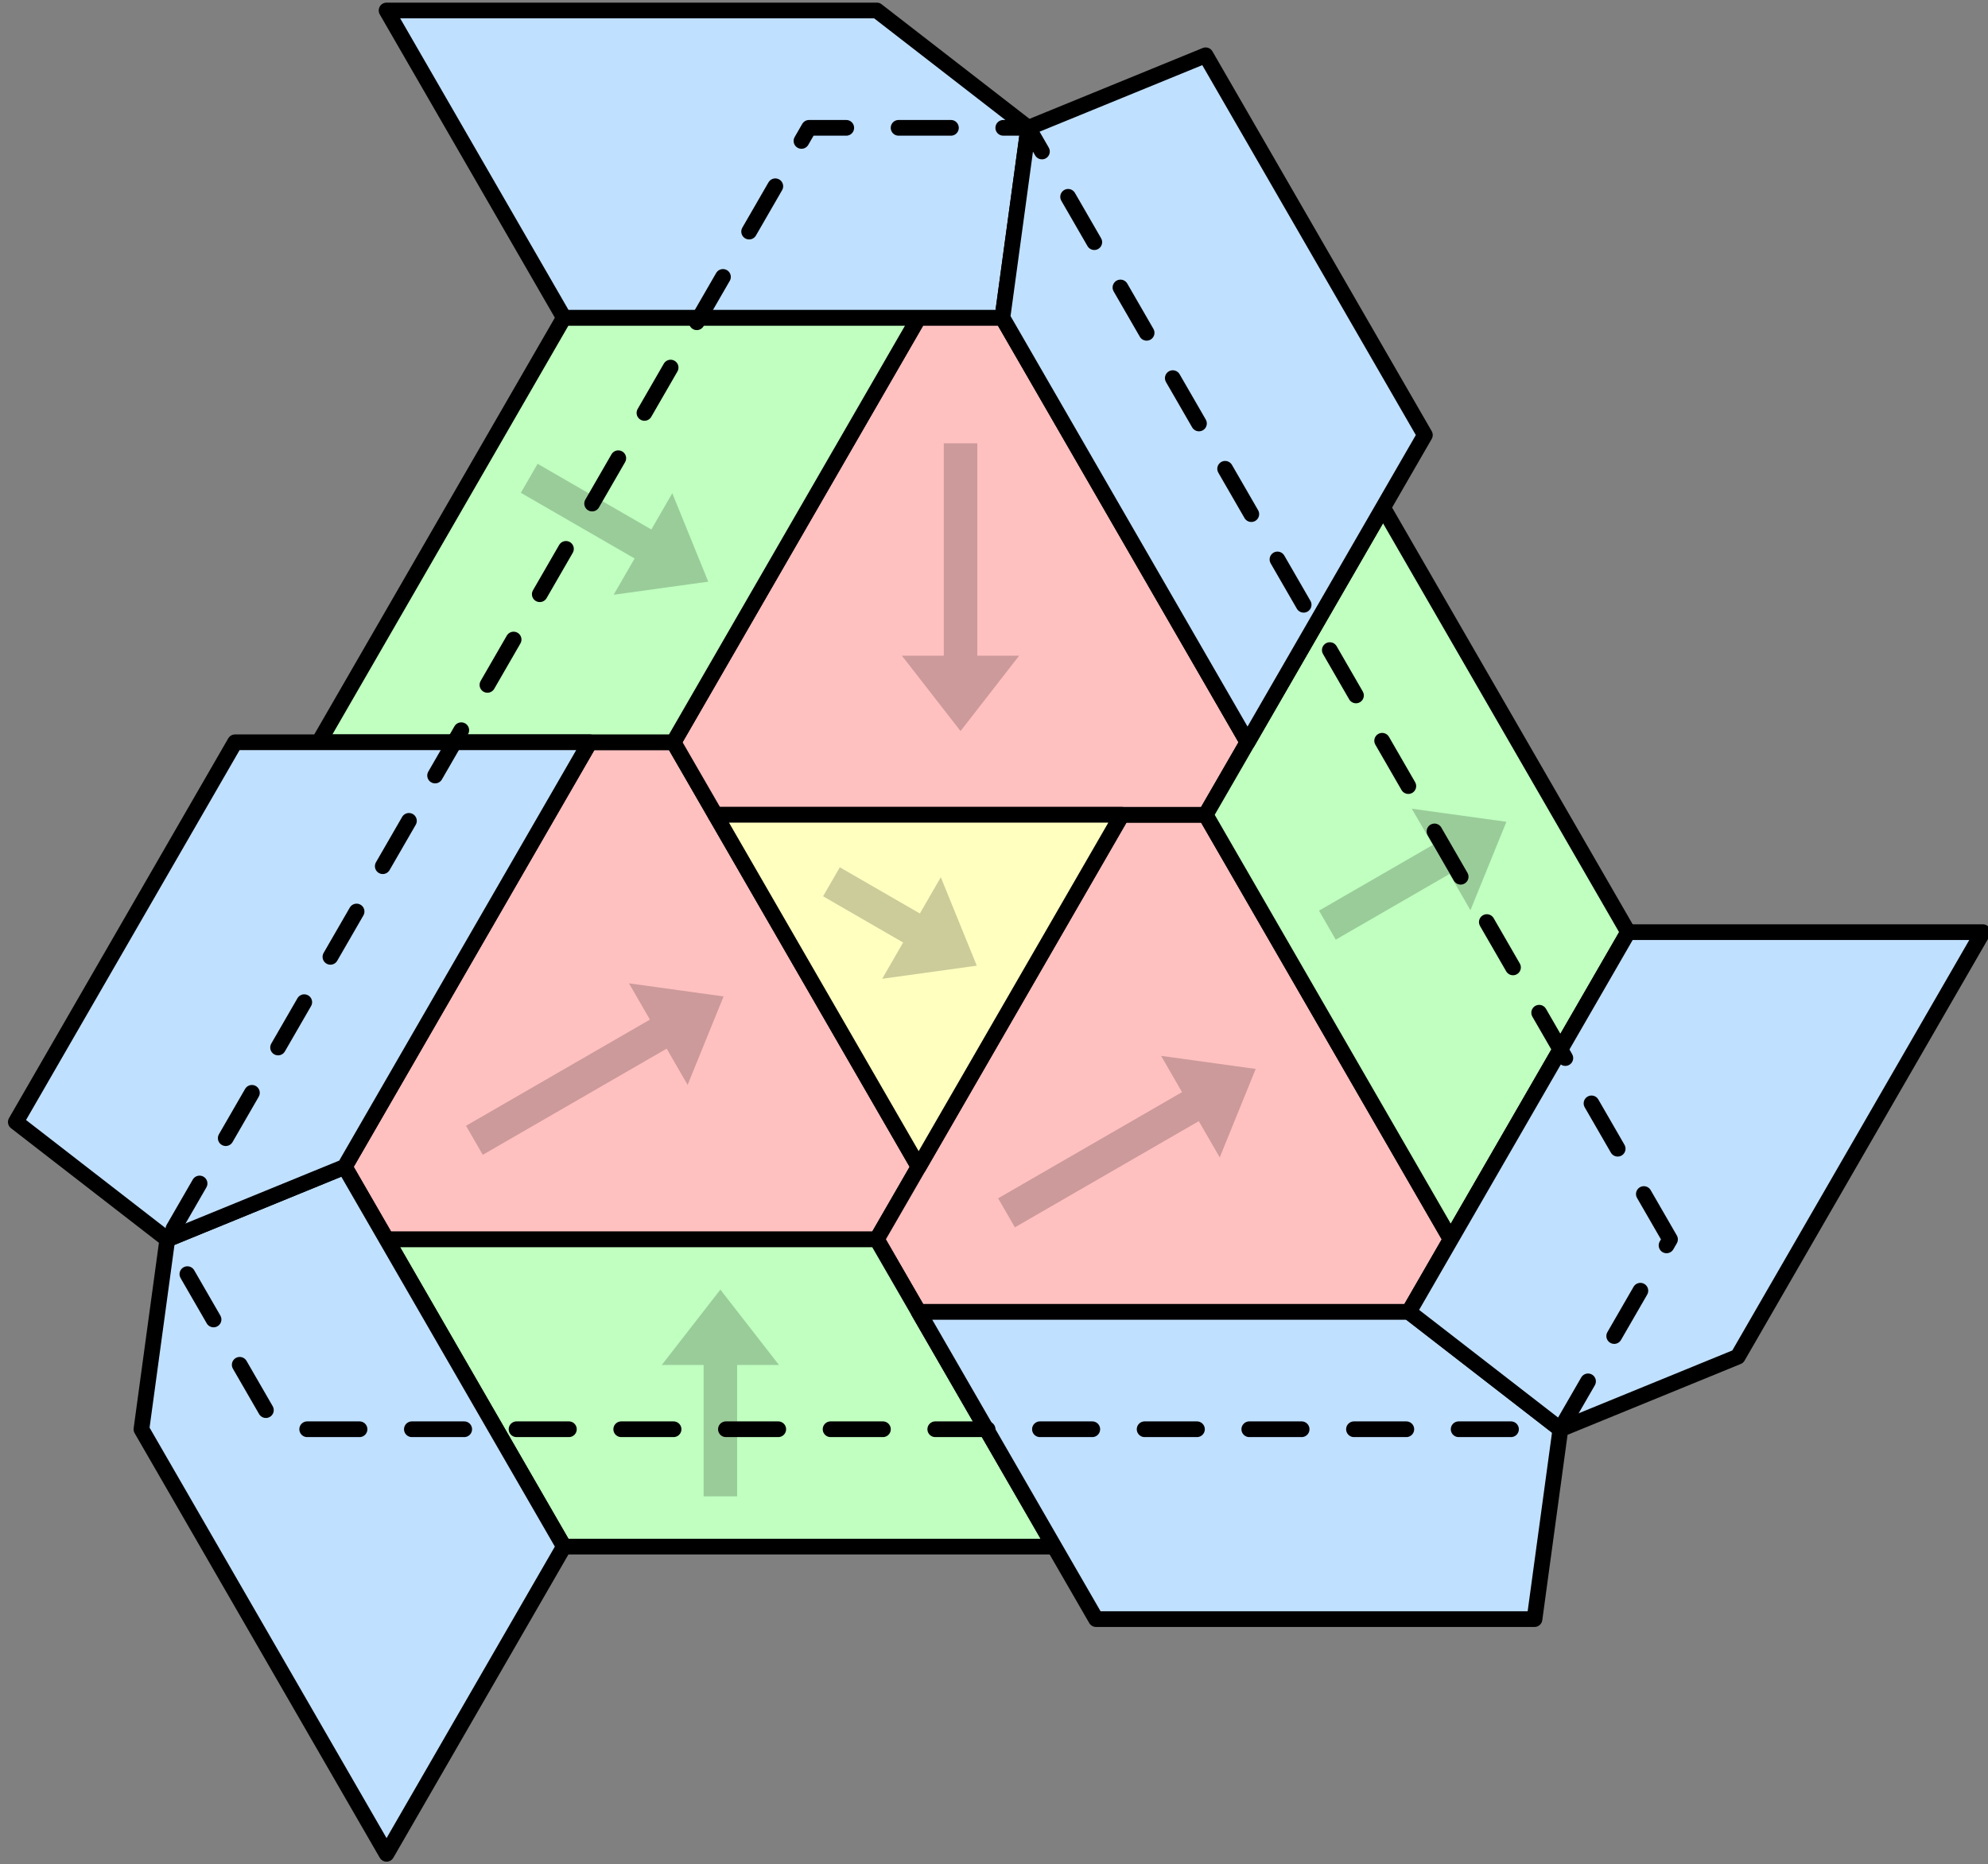 <?xml version="1.0" encoding="UTF-8" standalone="no"?>
<svg
   version="1.1"
   width="189.915"
   height="178.09"
   id="svg46"
   sodipodi:docname="hat-exp-H-after.svg"
   inkscape:version="1.1.2 (0a00cf5339, 2022-02-04)"
   xmlns:inkscape="http://www.inkscape.org/namespaces/inkscape"
   xmlns:sodipodi="http://sodipodi.sourceforge.net/DTD/sodipodi-0.dtd"
   xmlns="http://www.w3.org/2000/svg"
   xmlns:svg="http://www.w3.org/2000/svg">
  <rect width="100%" height="100%" fill="#808080" stroke="none"/>
  <defs
     id="defs50" />
  <sodipodi:namedview
     id="namedview48"
     pagecolor="#ffffff"
     bordercolor="#666666"
     borderopacity="1.0"
     inkscape:pageshadow="2"
     inkscape:pageopacity="0.0"
     inkscape:pagecheckerboard="0"
     showgrid="false"
     inkscape:zoom="4.0372836"
     inkscape:cx="94.865767"
     inkscape:cy="88.921175"
     inkscape:window-width="3829"
     inkscape:window-height="2107"
     inkscape:window-x="0"
     inkscape:window-y="0"
     inkscape:window-maximized="1"
     inkscape:current-layer="svg46" />
  <style
     type="text/css"
     id="style2">
path { fill: none; stroke: black; stroke-width: 1.5; stroke-linejoin: round; stroke-linecap: round; }
.fill { stroke: none; }
.outline { stroke: black; }
.bigoutline { stroke: black; stroke-dasharray: 5; }
.arrow { stroke: none; fill: rgba(0, 0, 0, 0.2); }
.H { fill: rgb(255, 192, 192); }
.T { fill: rgb(255, 255, 192); }
.P { fill: rgb(192, 255, 192); }
.F { fill: rgb(192, 224, 255); }
</style>
  <g
     id="g888-3"
     transform="rotate(-120,87.505,88.898)">
    <path
       class="H"
       d="m 67.833,77.835 h 46.833 l 4,-6.928 L 95.249,30.348 h -8 L 63.833,70.907 Z"
       id="path4-6" />
    <path
       class="arrow"
       d="m 92.849,42.348 v 20.287 h 4 l -5.6,7.2 -5.6,-7.2 h 4 V 42.348 Z"
       id="path6-7" />
    <path
       class="H"
       d="m 36.416,118.393 h 46.833 l 4,-6.928 -23.416,-40.558 h -8 L 32.416,111.465 Z"
       id="path8-5" />
    <path
       class="arrow"
       d="m 61.433,82.907 v 20.287 h 4 l -5.6,7.2 -5.6,-7.2 h 4 V 82.907 Z"
       id="path10-3" />
    <path
       class="H"
       d="m 106.666,77.835 -23.416,40.558 4,6.928 h 46.833 l 4,-6.928 -23.416,-40.558 z"
       id="path12-5" />
    <path
       class="arrow"
       d="m 124.89,117.243 -17.569,-10.143 -2,3.464 -3.435,-8.45 9.035,-1.25 -2,3.464 17.569,10.143 z"
       id="path14-6" />
    <path
       class="T"
       d="M 67.833,77.835 87.249,111.465 106.666,77.835 Z"
       id="path16-2" />
    <path
       class="arrow"
       d="m 96.381,85.621 -7.647,4.415 2,3.464 -9.035,-1.25 3.435,-8.45 2,3.464 7.647,-4.415 z"
       id="path18-9" />
    <path
       class="P"
       d="M 63.833,70.907 87.249,30.348 H 53.361 L 29.944,70.907 Z"
       id="path20-1" />
    <path
       class="arrow"
       d="m 50.845,44.305 10.867,6.274 2,-3.464 3.435,8.45 -9.035,1.25 2,-3.464 -10.867,-6.274 z"
       id="path22-2" />
    <path
       class="P"
       d="M 114.666,77.835 138.082,118.393 155.026,89.045 131.61,48.487 Z"
       id="path24-7" />
    <path
       class="arrow"
       d="m 144.197,79.889 -10.867,6.274 2,3.464 -9.035,-1.25 3.435,-8.45 2,3.464 10.867,-6.274 z"
       id="path26-0" />
    <path
       class="P"
       d="M 53.361,147.742 H 100.194 L 83.249,118.393 H 36.416 Z"
       id="path28-9" />
    <path
       class="arrow"
       d="m 69.905,123.193 v 12.548 h 4 l -5.6,7.2 -5.6,-7.2 h 4 v -12.548 z"
       id="path30-3" />
    <path
       class="F"
       d="M 53.361,30.348 H 95.249 L 97.721,12.21 83.249,1 H 36.416 Z"
       id="path32-6" />
    <path
       class="F"
       d="M 135.61,41.558 114.666,5.282 97.721,12.21 95.249,30.348 118.666,70.907 Z"
       id="path34-0" />
    <path
       class="F"
       d="M 21.944,70.907 1,107.183 l 14.472,11.21 16.944,-6.928 23.416,-40.558 z"
       id="path36-6" />
    <path
       class="F"
       d="M 53.361,147.742 32.416,111.465 15.472,118.393 13,136.532 36.416,177.09 Z"
       id="path38-2" />
    <path
       class="F"
       d="m 155.026,89.045 -20.944,36.277 14.472,11.21 16.944,-6.928 23.416,-40.558 z"
       id="path40-6" />
    <path
       class="F"
       d="m 104.194,154.67 h 41.889 l 2.472,-18.138 -14.472,-11.21 H 87.249 Z"
       id="path42-1" />
    <path
       class="bigoutline"
       d="M 25.944,136.532 H 148.554 L 159.026,118.393 97.721,12.21 H 76.777 L 15.472,118.393 Z"
       id="path44-8" />
  </g>
</svg>
